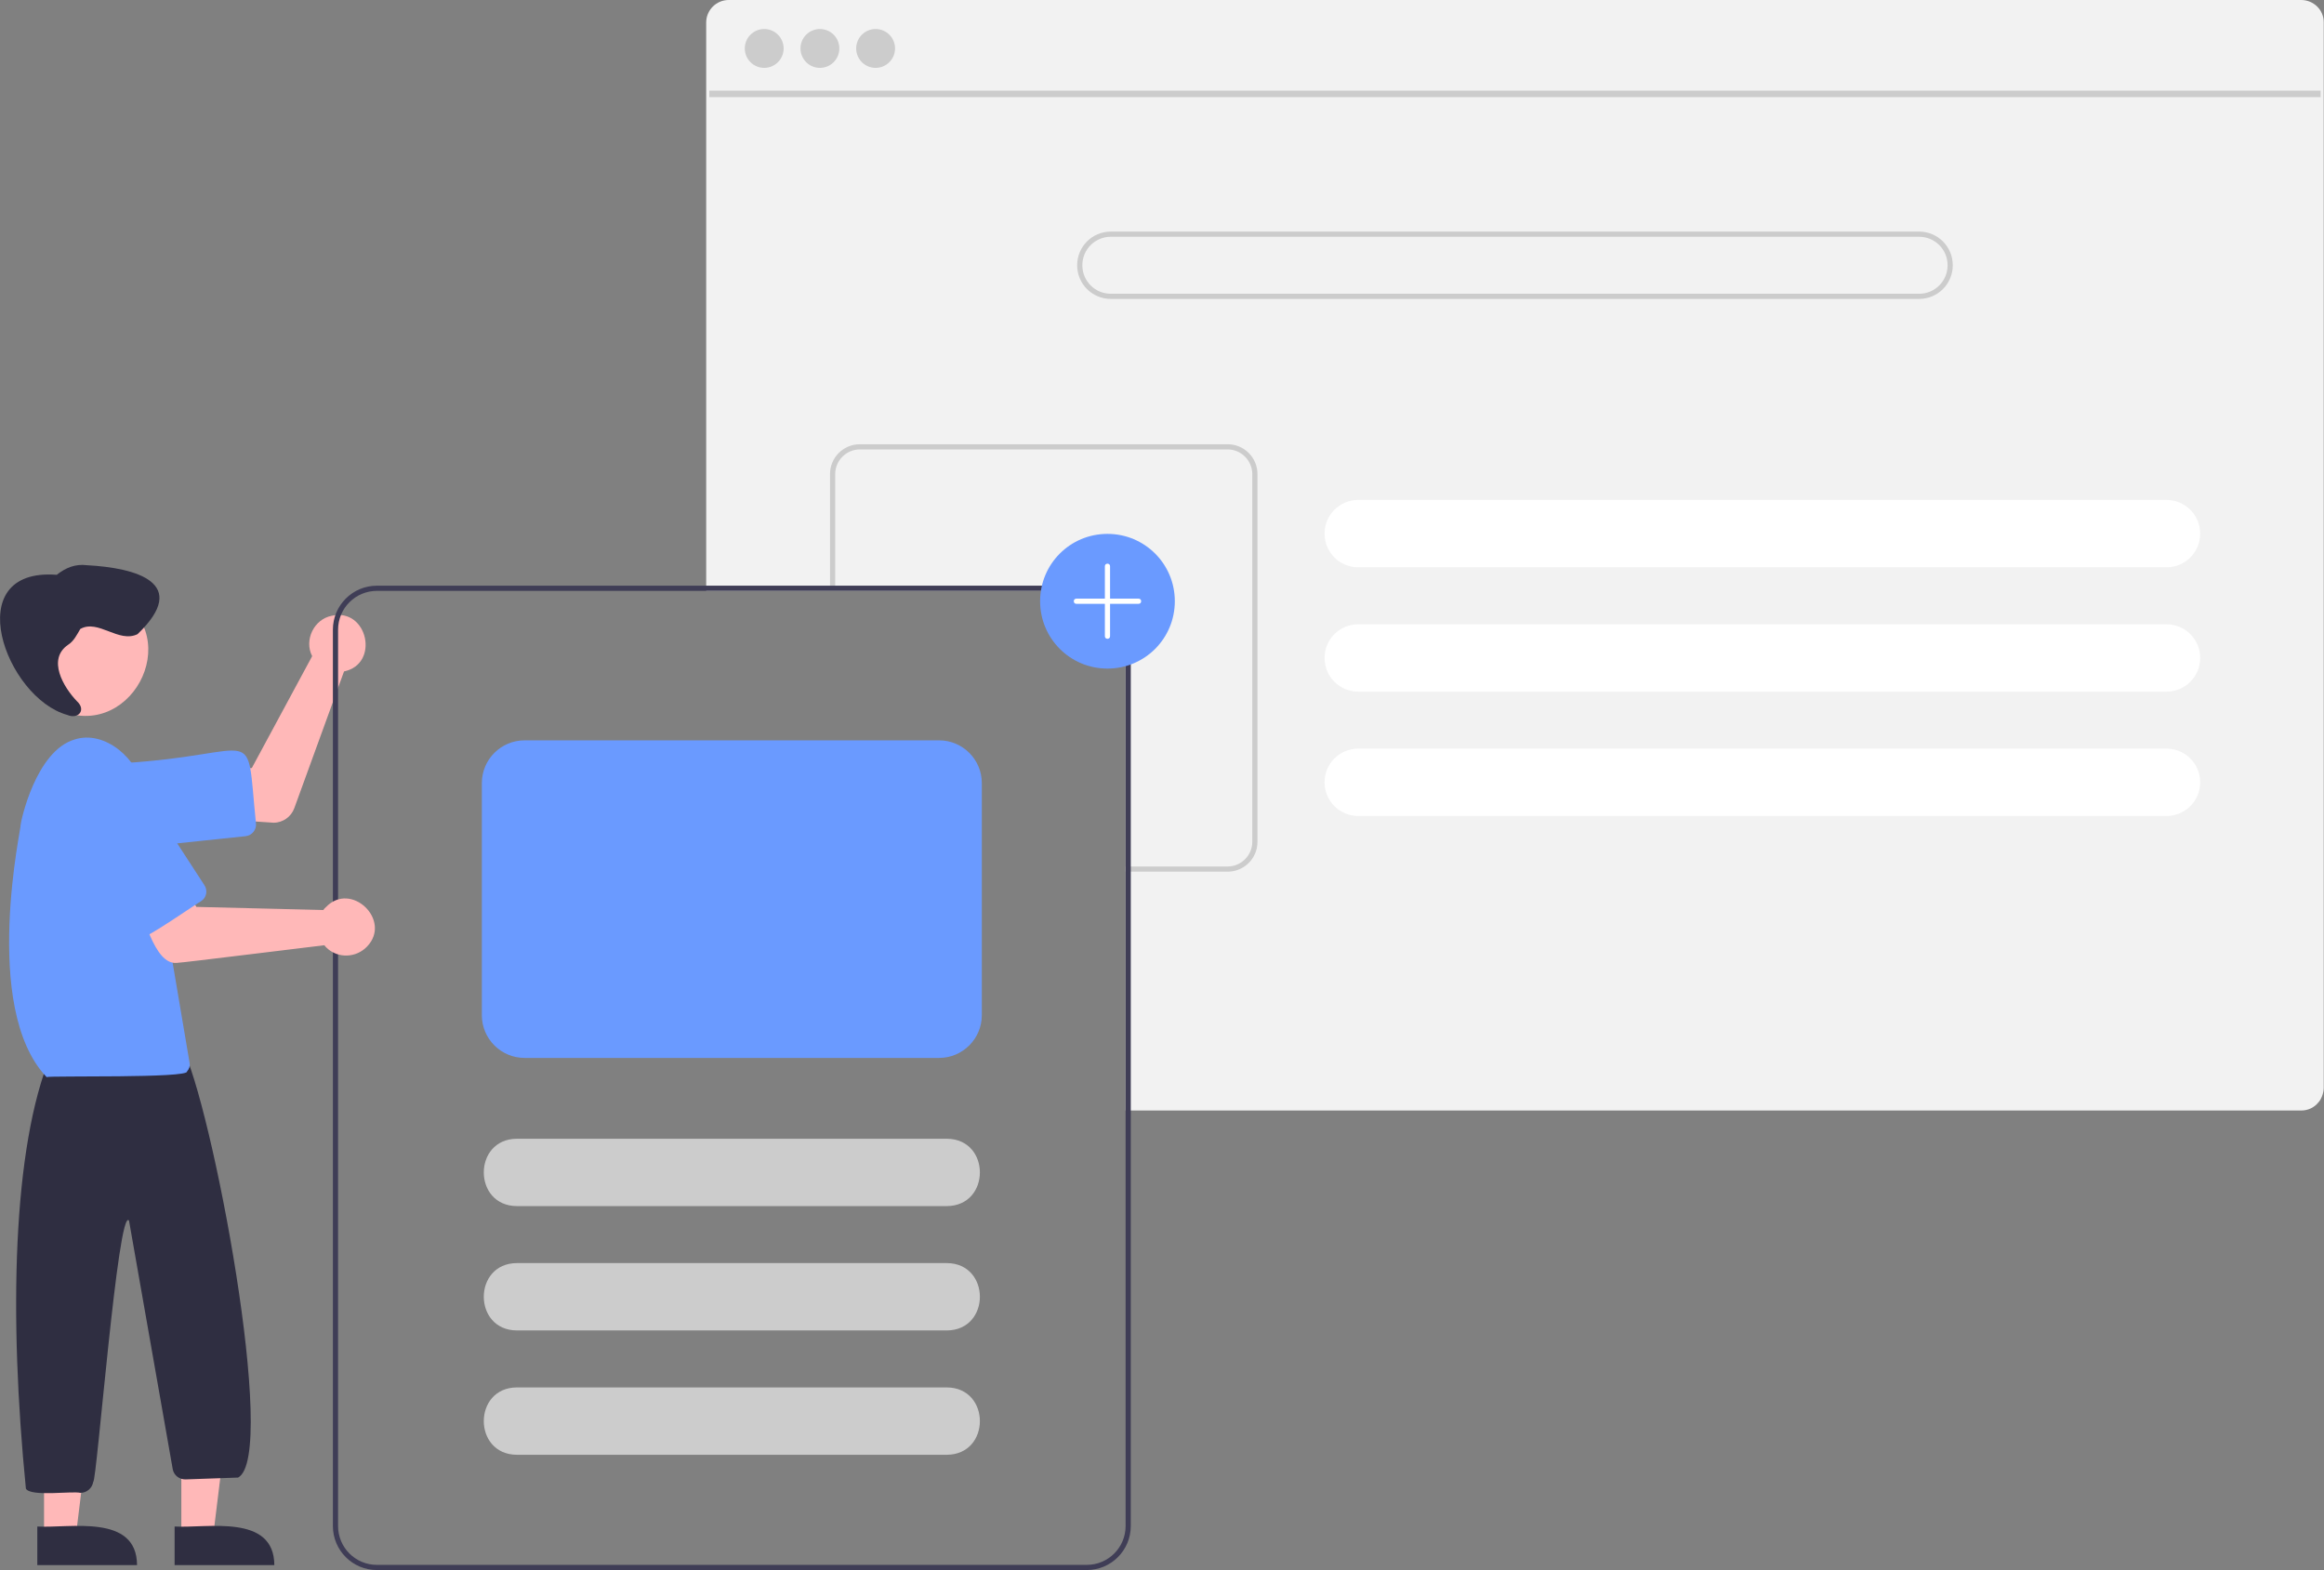 <svg xmlns="http://www.w3.org/2000/svg" xmlns:xlink="http://www.w3.org/1999/xlink" id="e206c98e-a062-454f-98a1-36dd7d468c34" x="0px" y="0px" viewBox="0 0 897.1 606.1" style="enable-background:new 0 0 897.1 606.1;" xml:space="preserve"><rect x="0" y="0" width="897.1" height="606.1" fill="#808080" stroke="none"/><style type="text/css">	.st0{fill:#F2F2F2;}	.st1{fill:#CCCCCC;}	.st2{fill:#FFFFFF;}	.st3{fill:#FFB8B8;}	.st4{fill:#6A9AFF;}	.st5{fill:#2F2E41;}	.st6{fill:#3F3D56;}</style><path class="st0" d="M888.3,0h-607c-4.8,0-8.7,3.9-8.7,8.7v219.4h146.9c8.3,0,15,6.7,15,15v185.6h453.8c2.6,0,5-1.1,6.6-3.1  c0.1-0.1,0.1-0.2,0.2-0.2c0.5-0.6,0.9-1.3,1.2-2.1c0.4-1,0.7-2.2,0.7-3.3V8.7C897.1,3.9,893.1,0,888.3,0z"></path><rect x="273.8" y="35" class="st1" width="622" height="2.5"></rect><circle class="st1" cx="295" cy="18.7" r="7.5"></circle><circle class="st1" cx="316.5" cy="18.7" r="7.5"></circle><circle class="st1" cx="338" cy="18.7" r="7.5"></circle><path class="st1" d="M740.8,89.4h-312c-7.2,0-13,5.8-13,13c0,7.2,5.8,13,13,13h312c7.2,0,13-5.8,13-13  C753.8,95.2,748,89.4,740.8,89.4z M740.8,113.4h-312c-6.1,0-11-4.9-11-11c0-6.1,4.9-11,11-11h312c6.1,0,11,4.9,11,11  S746.9,113.4,740.8,113.4z"></path><path class="st2" d="M836.3,193h-312c-7.2,0-13,5.8-13,13s5.8,13,13,13h312c7.2,0,13-5.8,13-13S843.5,193,836.3,193z"></path><path class="st2" d="M836.3,241h-312c-7.2,0-13,5.8-13,13s5.8,13,13,13h312c7.2,0,13-5.8,13-13S843.5,241,836.3,241z"></path><path class="st2" d="M836.3,289h-312c-7.2,0-13,5.8-13,13s5.8,13,13,13h312c7.2,0,13-5.8,13-13S843.5,289,836.3,289z"></path><path class="st1" d="M473.9,171.5h-142c-6.3,0-11.5,5.1-11.5,11.5v45.2h2v-45.2c0-5.2,4.3-9.5,9.5-9.5h142c5.2,0,9.5,4.3,9.5,9.5  v142c0,5.2-4.3,9.5-9.5,9.5h-39.4v2h39.4c6.3,0,11.5-5.1,11.5-11.5v-142C485.4,176.6,480.2,171.5,473.9,171.5z"></path><path class="st3" d="M105.6,317.6c-0.5,0-21.9-1.5-22.5-1.5l1.9-19.2l12.2-0.4l23.3-43.2c-3.2-6.2,0.7-14.3,7.6-15.6  c13.8-3.1,18.6,18.6,4.7,21.5L113.6,312C112.4,315.3,109.2,317.6,105.6,317.6z"></path><path class="st4" d="M49.2,327.5c-20.4,0-22.2-30.7-1.7-32.9c54-3.3,47.2-16.8,51.3,23.2c0.3,2.5-1.5,4.7-4,5L51,327.4  C50.4,327.4,49.8,327.5,49.2,327.5z"></path><path class="st3" d="M44.5,230.1c28.1,16,5,58.1-23.6,43.1C-7.1,257.2,15.9,215.1,44.5,230.1z"></path><polygon class="st3" points="70,592.8 82.3,592.8 88.1,545.5 70,545.5 "></polygon><path class="st5" d="M67.4,604.2l38.5,0c-0.1-19.9-25.9-14.2-38.5-14.9L67.4,604.2z"></path><polygon class="st3" points="17,592.8 29.3,592.8 35.1,545.5 17,545.5 "></polygon><path class="st5" d="M14.4,604.2l38.5,0c-0.1-19.9-25.9-14.2-38.5-14.9L14.4,604.2z"></path><path class="st5" d="M31,576.3c-3-0.8-19.1,1.6-21-1.6c-6.6-66.5-5.2-131.6,9.6-167.4l50.6-3.1c11.3,20.7,37.4,157.9,21.7,166.2  l-20.2,0.7c-2.4,0.1-4.5-1.5-5-3.8l-16.9-96.1c-4.2-5.9-12.5,101.2-13.8,100.8C35.6,574.5,33.5,576.3,31,576.3z"></path><path class="st4" d="M18,415.8c-25.6-26.8-9.3-98.5-10.1-97c0.1-1.8,5.9-28.8,20.8-33.3c11.9-3.9,25,7.8,26.7,19.7l17.8,105.2  c0.2,1.2-0.2,2.3-1,3.2C73.1,416.3,19.2,415.2,18,415.8z"></path><path class="st5" d="M26.3,248.9c2.2-1.4,3.4-3.9,4.7-6.1c6.9-3.9,14.8,5.6,22.1,2c20.6-19.8-0.6-25.6-19.5-26.6  c-4.5-0.6-8.3,1-11.7,3.7C-16.1,219,2.1,269.4,26,276c4.2,1.8,7.4-1.9,3.7-5.3C24.5,265.3,18.1,254.5,26.3,248.9z"></path><path class="st6" d="M419.5,226.1h-274c-9.4,0-17,7.6-17,17v346c0,9.4,7.6,17,17,17h274c9.4,0,17-7.6,17-17v-346  C436.5,233.7,428.9,226.1,419.5,226.1z M434.5,589.1c0,8.3-6.7,15-15,15h-274c-8.3,0-15-6.7-15-15v-346c0-8.3,6.7-15,15-15h274  c8.3,0,15,6.7,15,15V589.1z"></path><path class="st3" d="M68.3,371.7c-9,1-13-20-16.4-25.3l18-7l5.9,10.7l49,1.2c0.3-0.4,0.6-0.8,1-1.1l0,0c9.7-10.2,25.6,5.1,15.9,15.2  c-4.2,4.4-11.2,4.7-15.6,0.5c-0.3-0.3-0.6-0.6-0.9-1C123.8,365,69.5,371.8,68.3,371.7z"></path><path class="st4" d="M55,361.7c-3,2.9-26.1-37.8-27.8-38.9c-11.7-18.1,15.8-36,27.7-18l24,36.9c1.4,2.1,0.8,4.9-1.3,6.2  C76.5,348.4,55.8,362.8,55,361.7z"></path><path class="st1" d="M365.5,465.6h-166c-17-0.1-17-25.9,0-26h166C382.5,439.7,382.5,465.5,365.5,465.6z"></path><path class="st1" d="M365.5,513.6h-166c-17-0.1-17-25.9,0-26h166C382.5,487.7,382.5,513.5,365.5,513.6z"></path><path class="st1" d="M365.5,561.6h-166c-17-0.1-17-25.9,0-26h166C382.5,535.7,382.5,561.5,365.5,561.6z"></path><path class="st4" d="M427.5,258.1c-14.4,0-26-11.6-26-26s11.6-26,26-26s26,11.6,26,26C453.5,246.5,441.9,258.1,427.5,258.1z"></path><path class="st2" d="M439.5,231.1h-11v-12.5c0-0.6-0.4-1-1-1s-1,0.4-1,1v12.5h-11c-0.6,0-1,0.4-1,1s0.4,1,1,1h11v12.5  c0,0.6,0.4,1,1,1s1-0.4,1-1v-12.5h11c0.6,0,1-0.4,1-1S440.1,231.1,439.5,231.1z"></path><path class="st4" d="M362.5,408.4h-160c-9.1,0-16.5-7.4-16.5-16.5v-89.6c0-9.1,7.4-16.5,16.5-16.5h160c9.1,0,16.5,7.4,16.5,16.5  v89.6C379,401,371.6,408.4,362.5,408.4z"></path></svg>